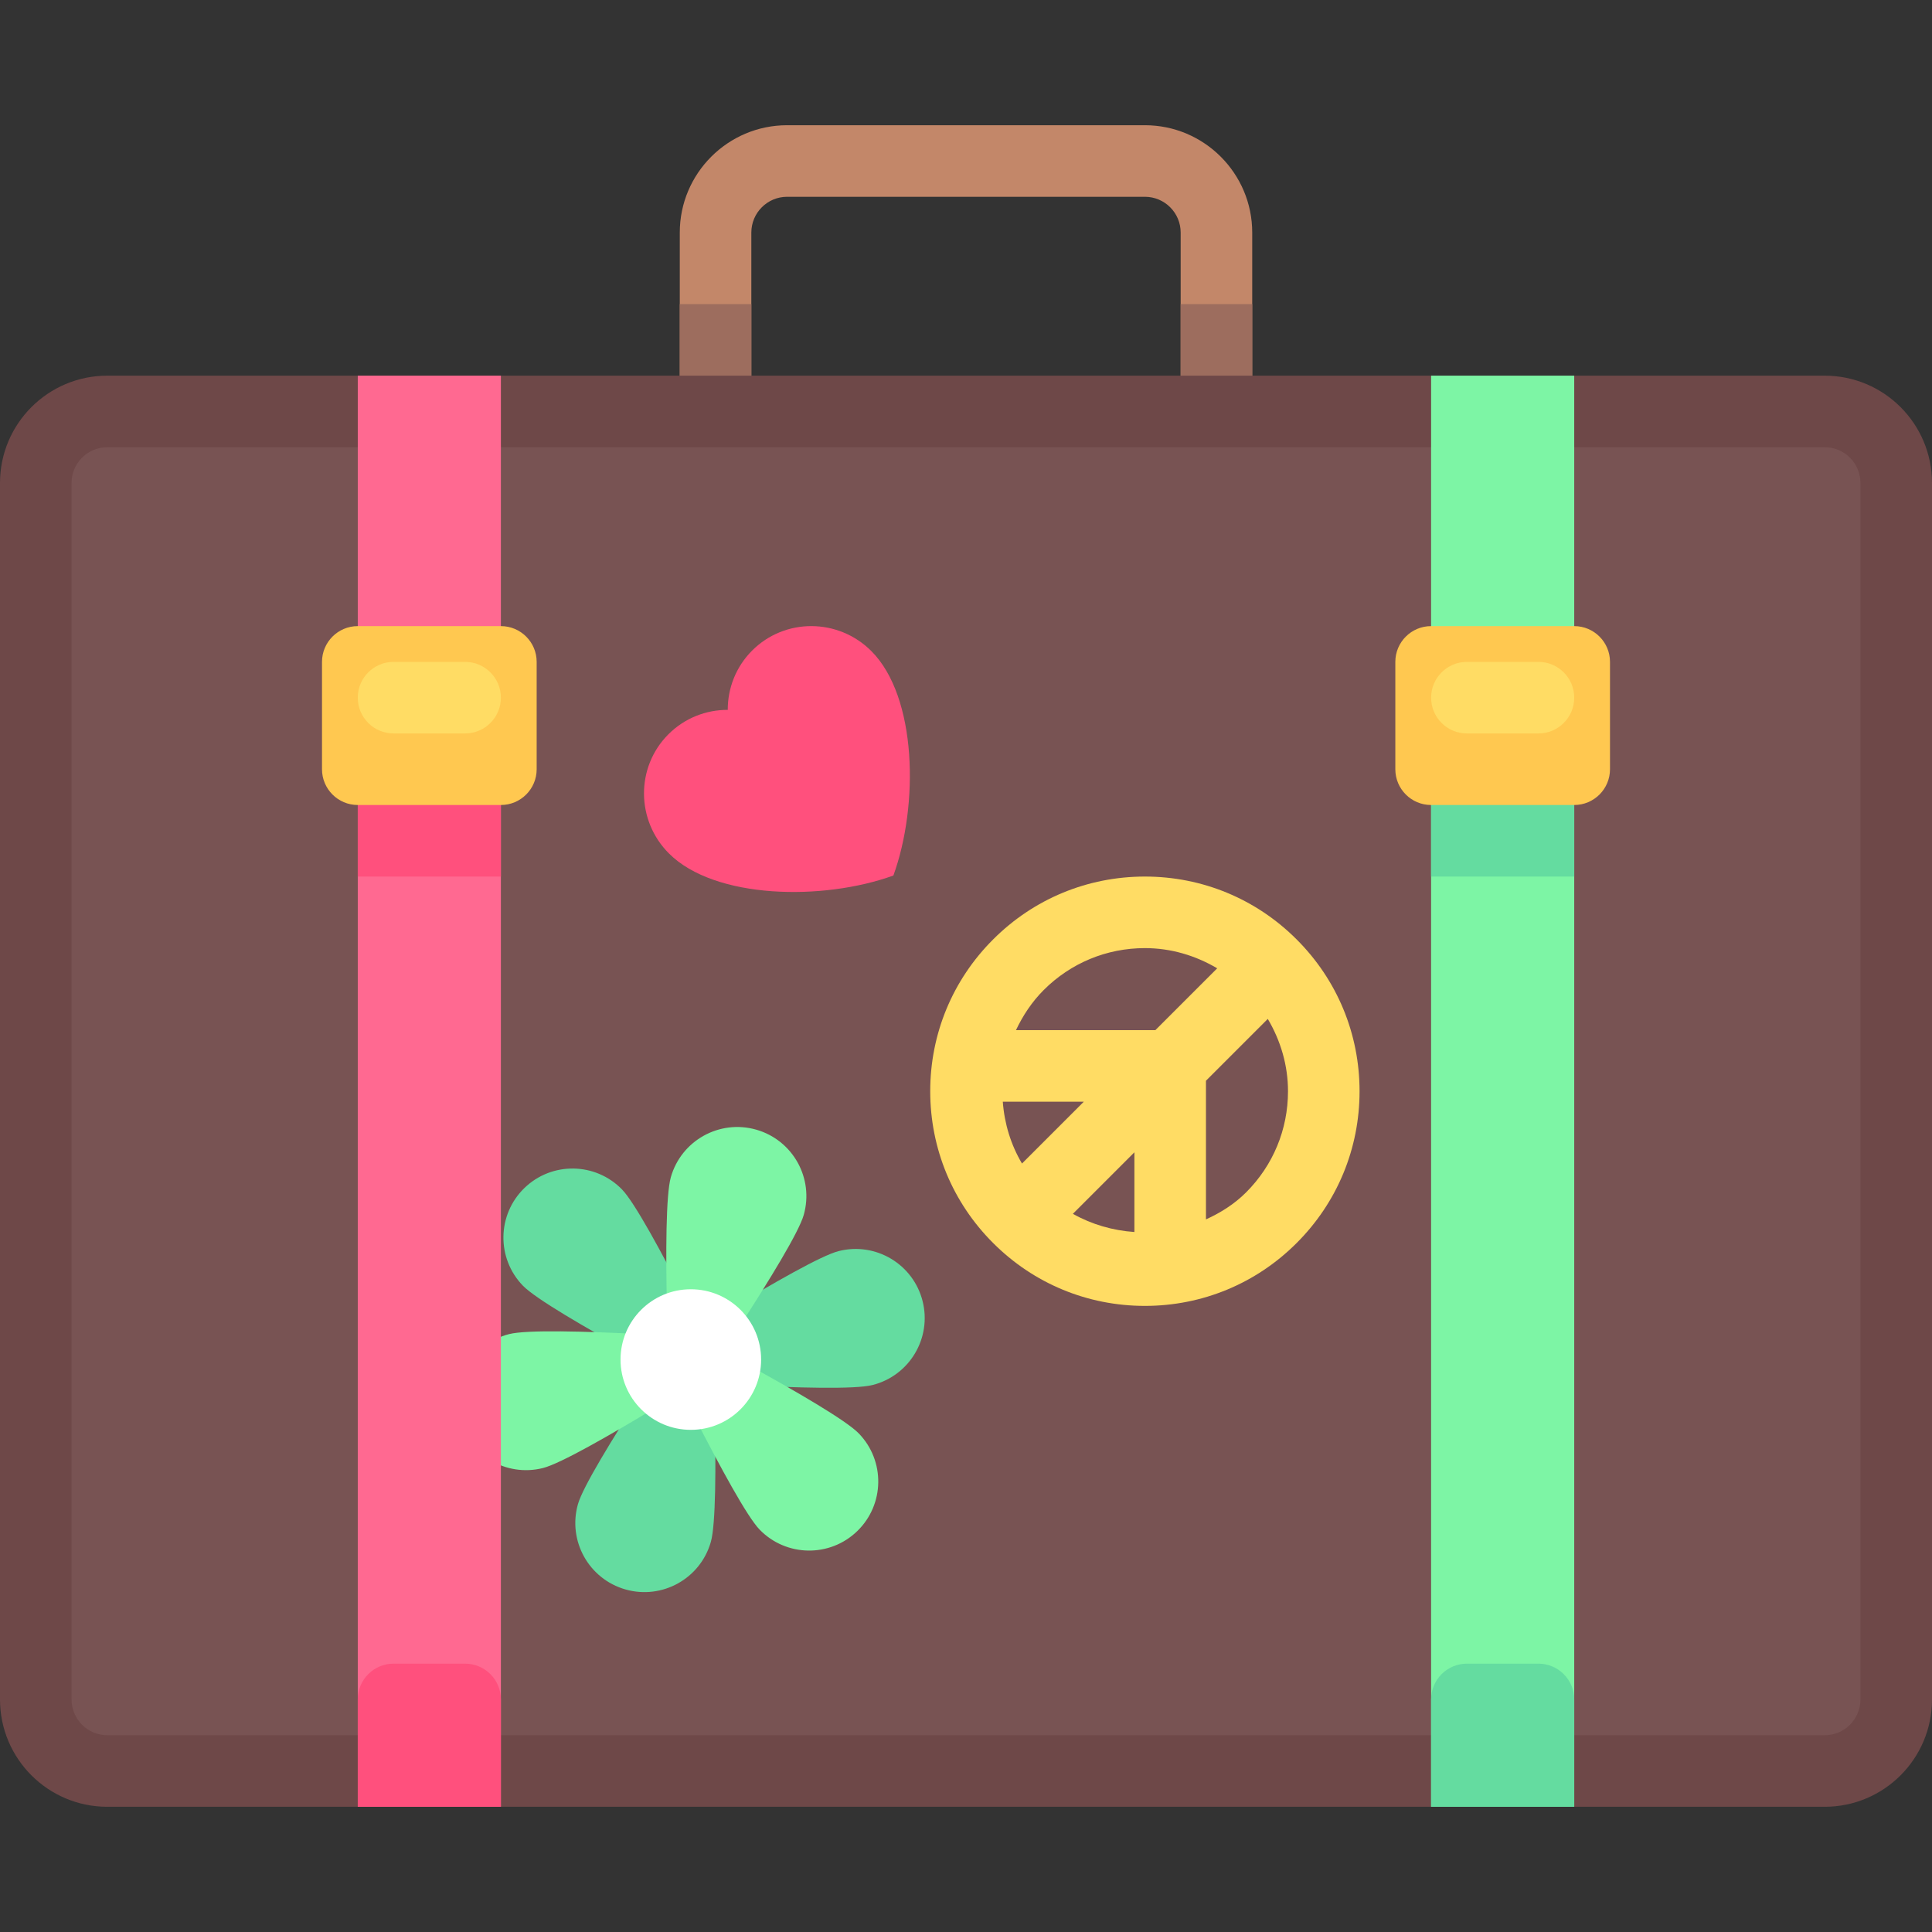 <?xml version="1.0" encoding="iso-8859-1"?>
<!-- Uploaded to: SVG Repo, www.svgrepo.com, Generator: SVG Repo Mixer Tools -->
<svg version="1.1" id="Layer_1" xmlns="http://www.w3.org/2000/svg" xmlns:xlink="http://www.w3.org/1999/xlink" 
	 viewBox="0 0 512 512" xml:space="preserve">
<rect x="0" y="0" width="512" height="512" fill="#333333" stroke="none"/>
<path style="fill:#C38769;" d="M331.852,109.037h-18.963V61.63c0-5.231-4.25-9.481-9.481-9.481h-94.815
	c-5.231,0-9.481,4.25-9.481,9.481v47.407h-18.963V61.63c0-15.685,12.76-28.444,28.444-28.444h94.815
	c15.685,0,28.444,12.76,28.444,28.444V109.037z"/>
<g>
	<rect x="180.148" y="80.593" style="fill:#9D6D5E;" width="18.963" height="28.444"/>
	<rect x="312.889" y="80.593" style="fill:#9D6D5E;" width="18.963" height="28.444"/>
</g>
<path style="fill:#6E4848;" d="M483.556,478.815H28.444C12.735,478.815,0,466.08,0,450.37V128c0-15.71,12.735-28.444,28.444-28.444
	h455.111C499.265,99.556,512,112.29,512,128v322.37C512,466.08,499.265,478.815,483.556,478.815z"/>
<path style="fill:#785353;" d="M483.556,459.852H28.444c-5.236,0-9.481-4.245-9.481-9.482V128c0-5.236,4.245-9.481,9.481-9.481
	h455.111c5.236,0,9.481,4.245,9.481,9.481v322.37C493.037,455.607,488.792,459.852,483.556,459.852z"/>
<path style="fill:#FFDC64;" d="M343.63,248.964c-10.741-10.751-25.029-16.667-40.223-16.667s-29.481,5.916-40.223,16.667
	c-10.75,10.74-16.666,25.028-16.666,40.222c0,15.194,5.916,29.481,16.667,40.223c10.74,10.75,25.028,16.666,40.222,16.666
	s29.481-5.916,40.223-16.667c10.75-10.74,16.666-25.028,16.666-40.222C360.296,273.991,354.38,259.704,343.63,248.964z
	 M303.407,251.259c6.873,0,13.397,1.948,19.163,5.355L306.184,273h-36.943c1.839-3.874,4.226-7.506,7.351-10.63
	C283.759,255.204,293.278,251.259,303.407,251.259z M300.629,326.495c-5.714-0.396-11.288-1.99-16.303-4.821l16.303-16.303V326.495z
	 M265.753,291.963h21.47l-16.386,16.386C267.898,303.374,266.18,297.817,265.753,291.963z M330.222,316
	c-3.098,3.098-6.753,5.394-10.63,7.153v-36.745l16.386-16.386c3.406,5.767,5.355,12.292,5.355,19.164
	C341.333,299.315,337.389,308.833,330.222,316z"/>
<path style="fill:#FF507D;" d="M199.33,172.396c-4.332,4.332-6.484,10.022-6.468,15.726c-5.703-0.017-11.394,2.136-15.726,6.468
	c-8.683,8.683-8.617,22.823,0.143,31.585c12.132,12.132,40.815,12.61,59.48,5.845c6.766-18.664,6.287-47.348-5.845-59.48
	C222.153,163.778,208.013,163.713,199.33,172.396z"/>
<g>
	<path style="fill:#64DCA0;" d="M165.771,421.224c9.724,2.763,19.848-2.881,22.611-12.606c1.32-4.647,1.356-20.057,1.033-34.888
		l-19.166-4.754c-7.945,12.271-15.785,25.062-17.086,29.637C150.401,408.338,156.045,418.462,165.771,421.224z"/>
	<path style="fill:#64DCA0;" d="M138.581,340.727c3.364,3.467,16.691,11.204,29.697,18.34l13.7-14.221
		c-6.655-13.016-13.812-26.202-17.124-29.614c-7.041-7.256-18.63-7.429-25.884-0.389
		C131.716,321.882,131.54,333.471,138.581,340.727z"/>
	<path style="fill:#64DCA0;" d="M196.318,367.032c14.816,0.768,30.22,1.195,34.904,0.014c9.804-2.47,15.749-12.42,13.279-22.222
		c-2.47-9.804-12.418-15.749-22.222-13.279c-4.61,1.161-17.632,8.615-30.136,16.188L196.318,367.032z"/>
</g>
<g>
	<path style="fill:#7DF5A5;" d="M200.39,299.368c-9.724-2.763-19.848,2.881-22.611,12.606c-1.32,4.647-1.356,20.057-1.033,34.888
		l19.166,4.754c7.944-12.271,15.785-25.062,17.086-29.637C215.759,312.255,210.116,302.131,200.39,299.368z"/>
	<path style="fill:#7DF5A5;" d="M227.579,379.866c-3.364-3.467-16.691-11.204-29.697-18.34l-13.7,14.221
		c6.655,13.016,13.812,26.202,17.124,29.614c7.041,7.256,18.63,7.429,25.884,0.389S234.62,387.122,227.579,379.866z"/>
	<path style="fill:#7DF5A5;" d="M169.843,353.561c-14.816-0.768-30.22-1.195-34.904-0.014c-9.804,2.47-15.749,12.42-13.279,22.222
		c2.47,9.804,12.418,15.749,22.222,13.279c4.61-1.161,17.632-8.615,30.136-16.188L169.843,353.561z"/>
</g>
<circle style="fill:#FFFFFF;" cx="183.076" cy="360.296" r="18.629"/>
<rect x="94.815" y="99.556" style="fill:#FF6991;" width="37.926" height="379.259"/>
<g>
	<path style="fill:#FF507D;" d="M132.741,478.815H94.815V450.37c0-5.236,4.245-9.481,9.481-9.481h18.963
		c5.236,0,9.481,4.245,9.481,9.481V478.815z"/>
	<rect x="94.815" y="203.852" style="fill:#FF507D;" width="37.926" height="28.444"/>
</g>
<path style="fill:#FFC850;" d="M132.741,213.333H94.815c-5.236,0-9.481-4.245-9.481-9.481v-28.444c0-5.236,4.245-9.481,9.481-9.481
	h37.926c5.236,0,9.481,4.245,9.481,9.481v28.444C142.222,209.088,137.977,213.333,132.741,213.333z"/>
<path style="fill:#FFDC64;" d="M123.259,194.37h-18.963c-5.236,0-9.481-4.245-9.481-9.481l0,0c0-5.236,4.245-9.481,9.481-9.481
	h18.963c5.236,0,9.481,4.245,9.481,9.481l0,0C132.741,190.125,128.495,194.37,123.259,194.37z"/>
<rect x="379.259" y="99.556" style="fill:#7DF5A5;" width="37.926" height="379.259"/>
<g>
	<path style="fill:#64DCA0;" d="M417.185,478.815h-37.926V450.37c0-5.236,4.245-9.481,9.481-9.481h18.963
		c5.236,0,9.481,4.245,9.481,9.481V478.815z"/>
	<rect x="379.259" y="203.852" style="fill:#64DCA0;" width="37.926" height="28.444"/>
</g>
<path style="fill:#FFC850;" d="M417.185,213.333h-37.926c-5.236,0-9.482-4.245-9.482-9.481v-28.444c0-5.236,4.245-9.481,9.482-9.481
	h37.926c5.236,0,9.481,4.245,9.481,9.481v28.444C426.667,209.088,422.421,213.333,417.185,213.333z"/>
<path style="fill:#FFDC64;" d="M407.704,194.37h-18.963c-5.236,0-9.481-4.245-9.481-9.481l0,0c0-5.236,4.245-9.481,9.481-9.481
	h18.963c5.236,0,9.481,4.245,9.481,9.481l0,0C417.185,190.125,412.94,194.37,407.704,194.37z"/>
</svg>